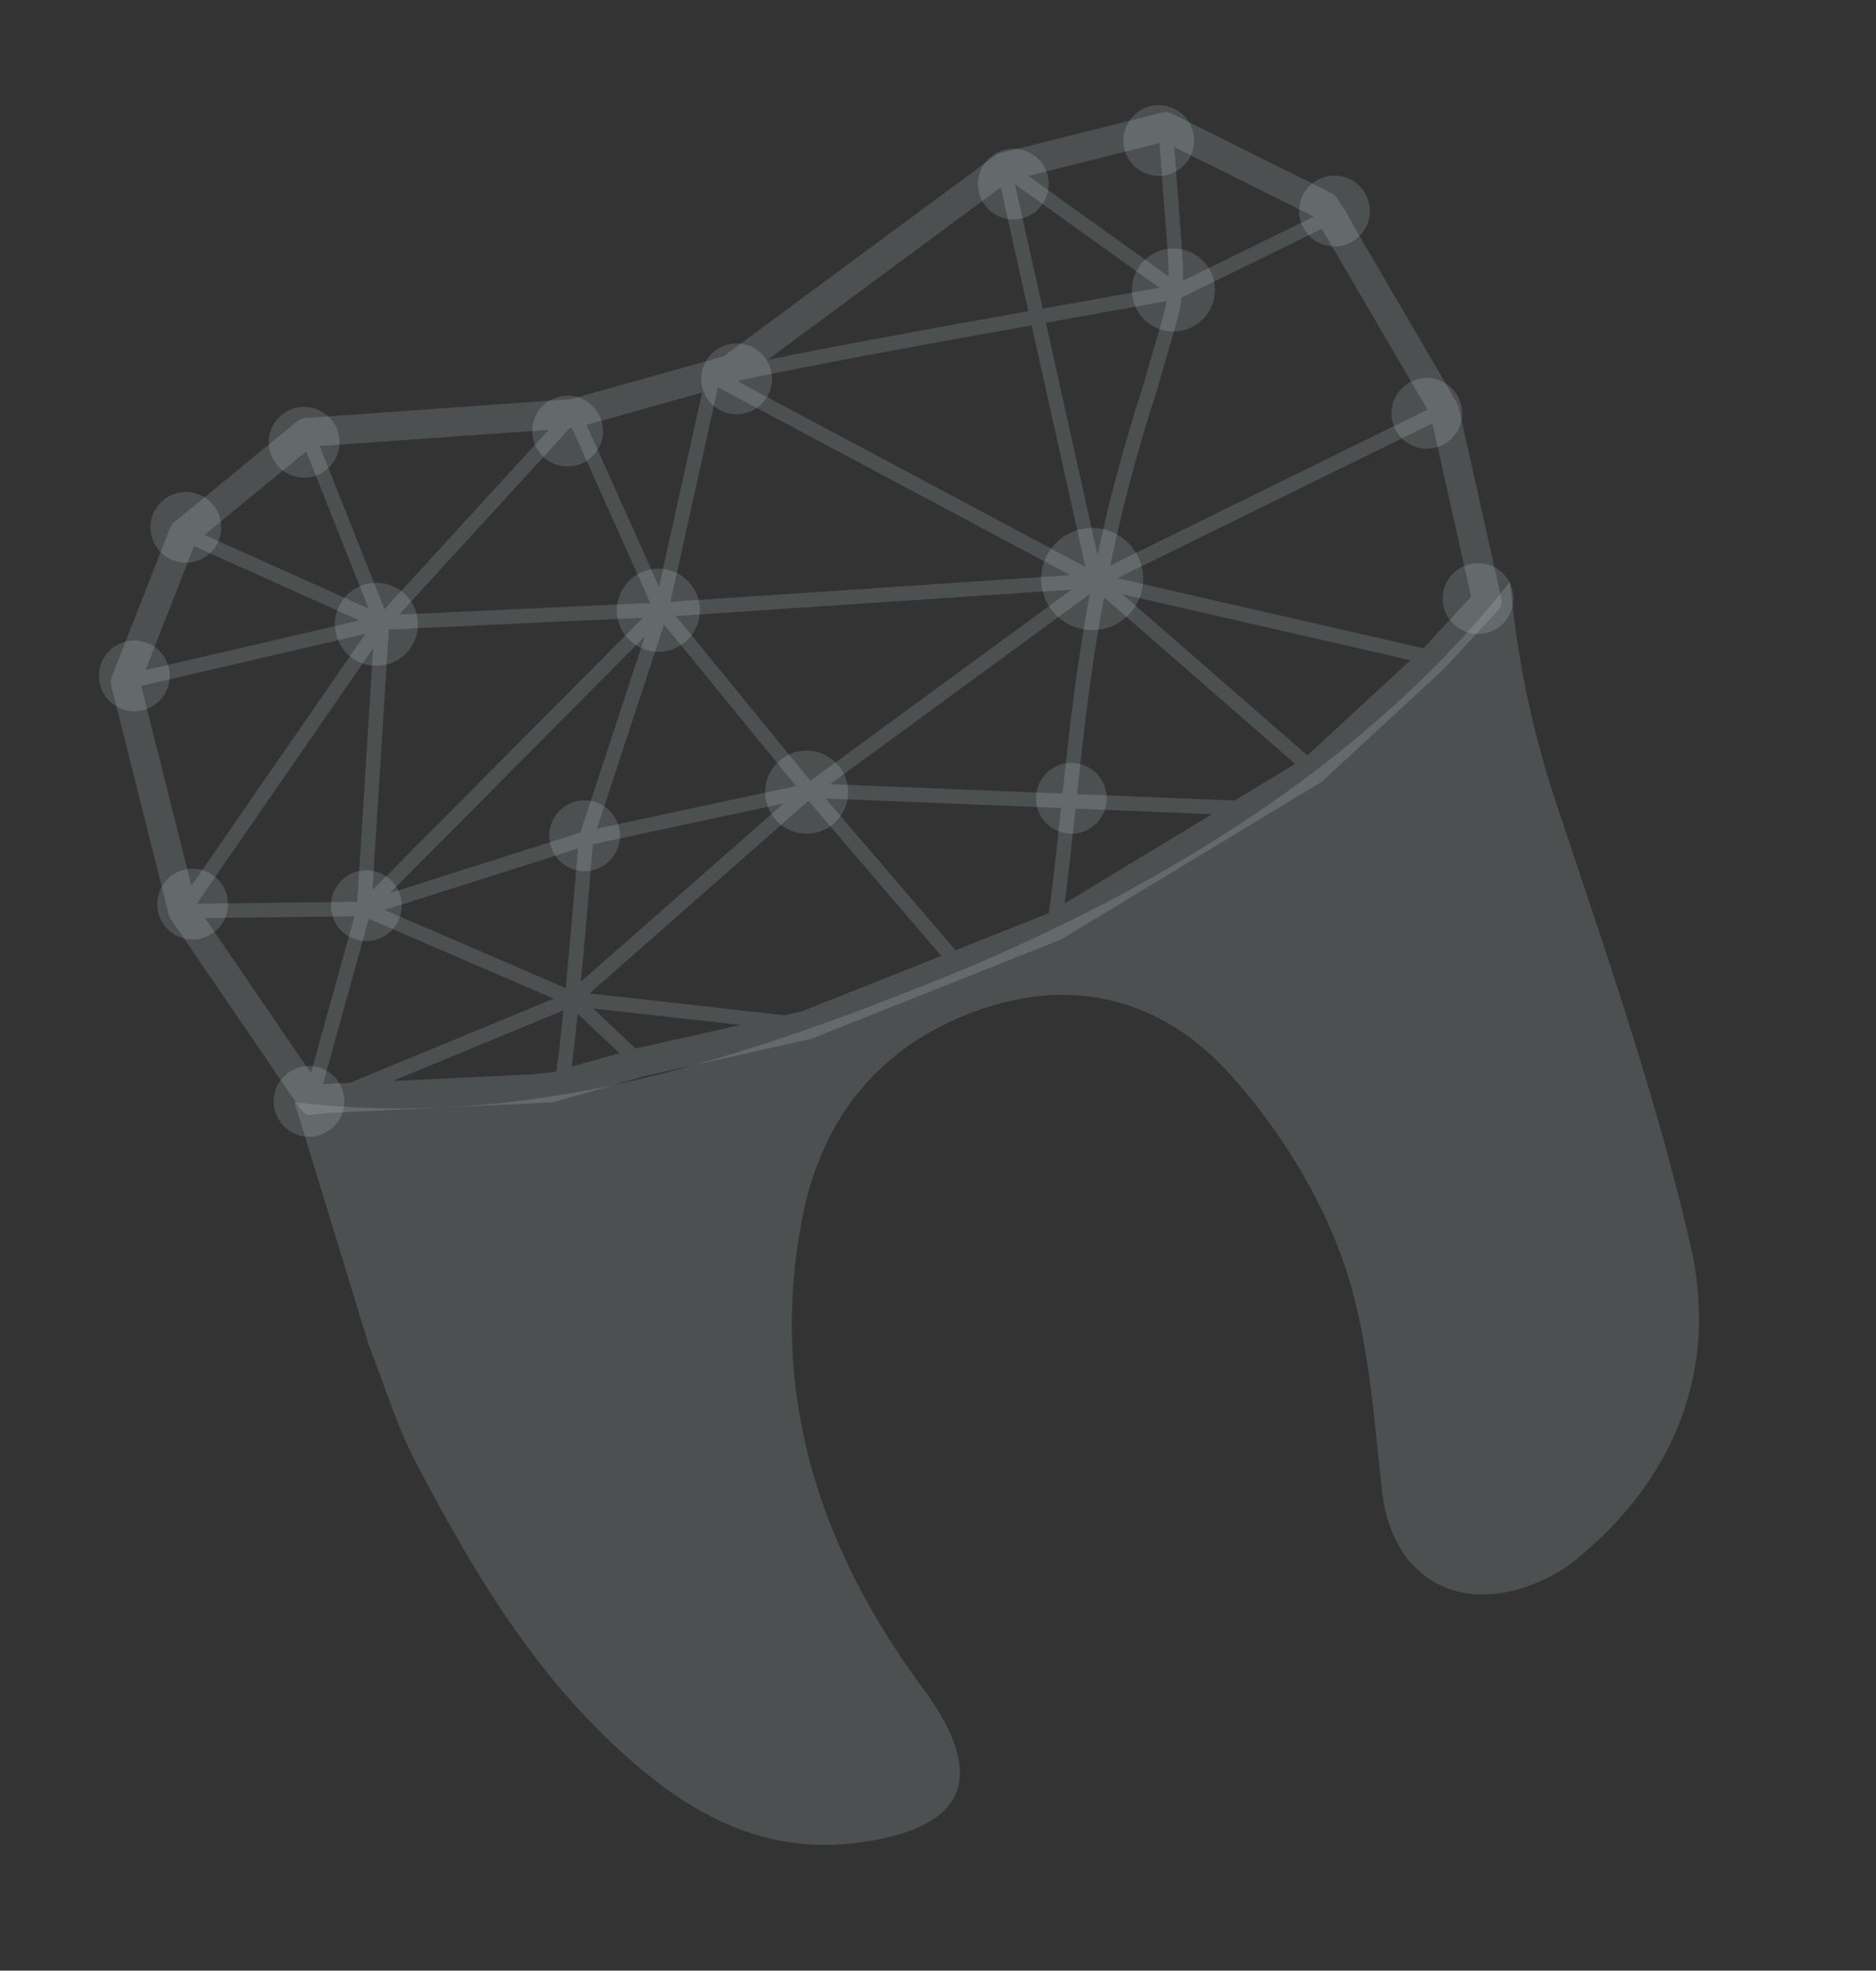 <svg width="261" height="274" viewBox="0 0 261 274" fill="none" xmlns="http://www.w3.org/2000/svg">
<rect x="0" y="0" width="261" height="274" fill="#333333" stroke="none"/>
<path d="M40.97 153.246L51.293 186.961C53.434 192.399 55.104 198.084 57.81 203.239C66.36 219.563 75.795 235.323 90.519 247.06C98.809 253.664 107.998 257.59 118.902 256.268C134.431 254.387 137.639 247.227 128.374 234.71C113.939 215.192 106.924 193.629 111.608 169.4C114.371 155.134 122.769 144.869 136.999 140.158C150.686 135.631 162.682 139.698 171.619 149.897C178.082 157.251 183.674 166.18 186.878 175.372C190.373 185.419 191.101 196.525 192.262 207.244C193.466 218.425 201.717 224.305 212.434 220.593C214.761 219.785 217.095 218.604 218.997 217.07C233.143 205.665 239.149 190.26 235.179 173.072C230.354 152.187 223.204 131.801 216.415 111.397C213.085 101.377 211.012 91.155 210.088 80.881C192.264 103.602 164.485 122.872 128.233 137.147C100.893 147.928 72.638 157.049 40.97 153.246Z" fill="#E3F7FF" fill-opacity="0.15"/>
<path d="M104.301 57.255C106.827 56.251 108.06 53.39 107.057 50.864C106.053 48.339 103.192 47.105 100.667 48.109C98.141 49.112 96.907 51.973 97.911 54.499C98.915 57.024 101.775 58.258 104.301 57.255Z" fill="#E3F7FF" fill-opacity="0.15"/>
<path d="M80.787 64.508C83.313 63.505 84.547 60.644 83.543 58.118C82.54 55.593 79.679 54.359 77.153 55.362C74.627 56.366 73.394 59.227 74.397 61.753C75.401 64.278 78.262 65.512 80.787 64.508Z" fill="#E3F7FF" fill-opacity="0.15"/>
<path d="M44.811 157.712C47.336 156.708 48.57 153.847 47.567 151.321C46.563 148.796 43.702 147.562 41.176 148.566C38.651 149.569 37.417 152.43 38.421 154.956C39.424 157.481 42.285 158.715 44.811 157.712Z" fill="#E3F7FF" fill-opacity="0.15"/>
<path d="M44.129 66.065C46.655 65.061 47.889 62.201 46.885 59.675C45.881 57.149 43.02 55.916 40.495 56.919C37.969 57.923 36.735 60.784 37.739 63.309C38.743 65.835 41.604 67.069 44.129 66.065Z" fill="#E3F7FF" fill-opacity="0.15"/>
<path d="M27.676 77.897C30.202 76.894 31.435 74.033 30.432 71.507C29.428 68.981 26.567 67.748 24.042 68.751C21.516 69.755 20.282 72.616 21.286 75.141C22.29 77.667 25.15 78.901 27.676 77.897Z" fill="#E3F7FF" fill-opacity="0.15"/>
<path d="M20.504 98.547C23.03 97.544 24.264 94.683 23.26 92.157C22.256 89.632 19.395 88.398 16.87 89.402C14.344 90.405 13.11 93.266 14.114 95.792C15.118 98.317 17.979 99.551 20.504 98.547Z" fill="#E3F7FF" fill-opacity="0.15"/>
<path d="M142.803 30.167C145.329 29.163 146.562 26.302 145.559 23.777C144.555 21.251 141.694 20.017 139.169 21.021C136.643 22.024 135.409 24.885 136.413 27.411C137.416 29.936 140.277 31.17 142.803 30.167Z" fill="#E3F7FF" fill-opacity="0.15"/>
<path d="M163.028 24.114C165.553 23.11 166.787 20.249 165.783 17.724C164.78 15.198 161.919 13.964 159.393 14.968C156.868 15.972 155.634 18.832 156.637 21.358C157.641 23.884 160.502 25.117 163.028 24.114Z" fill="#E3F7FF" fill-opacity="0.15"/>
<path d="M187.477 33.915C190.002 32.911 191.236 30.05 190.233 27.525C189.229 24.999 186.368 23.765 183.842 24.769C181.317 25.772 180.083 28.633 181.087 31.159C182.09 33.684 184.951 34.918 187.477 33.915Z" fill="#E3F7FF" fill-opacity="0.15"/>
<path d="M200.33 62.042C202.856 61.038 204.09 58.177 203.086 55.652C202.083 53.126 199.222 51.892 196.696 52.896C194.17 53.899 192.937 56.76 193.94 59.286C194.944 61.811 197.805 63.045 200.33 62.042Z" fill="#E3F7FF" fill-opacity="0.15"/>
<path d="M207.453 87.801C209.979 86.798 211.213 83.937 210.209 81.411C209.206 78.886 206.345 77.652 203.819 78.656C201.293 79.659 200.06 82.52 201.063 85.046C202.067 87.571 204.928 88.805 207.453 87.801Z" fill="#E3F7FF" fill-opacity="0.15"/>
<path d="M28.613 130.276C31.139 129.272 32.373 126.411 31.369 123.886C30.366 121.36 27.505 120.127 24.979 121.13C22.454 122.134 21.22 124.995 22.223 127.52C23.227 130.046 26.088 131.28 28.613 130.276Z" fill="#E3F7FF" fill-opacity="0.15"/>
<path d="M83.151 120.778C85.676 119.774 86.91 116.913 85.906 114.388C84.903 111.862 82.042 110.628 79.516 111.632C76.991 112.636 75.757 115.497 76.76 118.022C77.764 120.548 80.625 121.782 83.151 120.778Z" fill="#E3F7FF" fill-opacity="0.15"/>
<path d="M52.783 130.503C55.309 129.499 56.543 126.638 55.539 124.113C54.536 121.587 51.675 120.353 49.149 121.357C46.623 122.36 45.39 125.221 46.393 127.747C47.397 130.272 50.258 131.506 52.783 130.503Z" fill="#E3F7FF" fill-opacity="0.15"/>
<path d="M150.873 115.565C153.399 114.561 154.633 111.701 153.629 109.175C152.626 106.649 149.765 105.416 147.239 106.419C144.713 107.423 143.48 110.284 144.483 112.809C145.487 115.335 148.348 116.569 150.873 115.565Z" fill="#E3F7FF" fill-opacity="0.15"/>
<path d="M54.501 92.17C57.465 90.992 58.912 87.635 57.735 84.672C56.557 81.708 53.2 80.261 50.237 81.438C47.273 82.616 45.826 85.973 47.003 88.936C48.181 91.9 51.538 93.347 54.501 92.17Z" fill="#E3F7FF" fill-opacity="0.15"/>
<path d="M93.732 90.216C96.695 89.039 98.143 85.682 96.965 82.719C95.788 79.755 92.431 78.307 89.467 79.485C86.504 80.663 85.056 84.019 86.234 86.983C87.411 89.946 90.768 91.394 93.732 90.216Z" fill="#E3F7FF" fill-opacity="0.15"/>
<path d="M114.357 115.508C117.32 114.33 118.768 110.973 117.59 108.01C116.413 105.046 113.056 103.598 110.092 104.776C107.129 105.954 105.681 109.311 106.859 112.274C108.036 115.237 111.393 116.685 114.357 115.508Z" fill="#E3F7FF" fill-opacity="0.15"/>
<path d="M165.386 45.685C168.349 44.508 169.797 41.151 168.62 38.187C167.442 35.224 164.085 33.776 161.122 34.954C158.158 36.131 156.71 39.488 157.888 42.452C159.066 45.415 162.423 46.863 165.386 45.685Z" fill="#E3F7FF" fill-opacity="0.15"/>
<path d="M154.571 87.103C158.213 85.656 159.993 81.529 158.545 77.887C157.098 74.245 152.972 72.465 149.33 73.912C145.687 75.36 143.908 79.486 145.355 83.128C146.802 86.771 150.929 88.55 154.571 87.103Z" fill="#E3F7FF" fill-opacity="0.15"/>
<path d="M202.651 55.931L188.357 31.477L187.079 29.097C187.061 29.052 187.026 28.999 186.985 28.962C186.981 28.95 186.965 28.943 186.96 28.932C186.935 28.902 186.905 28.861 186.868 28.835C186.848 28.817 186.827 28.798 186.807 28.78C186.79 28.773 186.77 28.755 186.754 28.748L186.12 27.656C185.921 27.322 185.624 27.042 185.277 26.873L163.067 15.809C162.635 15.595 162.147 15.536 161.676 15.657L139.145 21.297C138.89 21.359 138.658 21.478 138.439 21.631L100.654 49.55L79.417 55.501L42.489 58.122C42.076 58.153 41.673 58.313 41.351 58.574L24.245 72.609C23.971 72.824 23.78 73.113 23.653 73.43L15.55 94.118C15.4 94.51 15.369 94.935 15.478 95.344L23.48 127.167C23.533 127.399 23.631 127.613 23.775 127.808L41.651 153.978C41.754 154.137 41.887 154.27 42.027 154.388C42.061 154.441 42.096 154.494 42.13 154.546L42.134 154.558C42.178 154.634 42.24 154.689 42.302 154.744C42.318 154.751 42.327 154.774 42.343 154.781C42.405 154.836 42.478 154.887 42.558 154.922C42.574 154.929 42.574 154.929 42.59 154.936C42.671 154.97 42.746 154.993 42.818 155.005C42.829 155 42.834 155.012 42.845 155.007C42.928 155.014 43.01 155.021 43.1 155.012C43.111 155.008 43.116 155.019 43.127 155.015L45.263 154.765L76.645 153.284C76.801 153.275 76.952 153.255 77.106 153.207L89.507 149.663L112.676 144.488C112.772 144.463 112.88 144.433 112.984 144.392L147.453 130.695C147.556 130.654 147.655 130.601 147.754 130.549L183.741 108.785C183.858 108.712 183.96 108.632 184.068 108.535L200.893 92.989C200.93 92.948 200.971 92.918 201.008 92.877L208.364 84.938C208.81 84.455 208.995 83.783 208.857 83.132L202.911 56.519C202.824 56.3 202.747 56.105 202.651 55.931ZM77.047 149.04L74.172 149.371L54.625 150.3L78.384 140.486C78.051 143.798 77.722 146.789 77.417 148.933L77.047 149.04ZM109.092 141.162L82.01 138.127L112.478 111.346L130.959 132.912L111.621 140.596L109.092 141.162ZM115.495 109.029L151.621 82.594C149.771 92.535 148.757 101.533 147.825 110.338L115.495 109.029ZM92.385 86.828L110.756 109.29L83.045 115.219L92.385 86.828ZM80.745 115.76L54.248 124.174L89.718 88.487L80.745 115.76ZM19.638 95.367L50.835 88.132L26.626 123.163L19.638 95.367ZM27.002 75.931L50.001 86.268L20.242 93.171L27.002 75.931ZM28.456 74.368L42.602 62.76L51.295 84.637L28.456 74.368ZM44.475 62.016L76.345 59.756L53.492 84.708L44.475 62.016ZM79.254 59.544L79.578 59.522L90.477 83.835L55.532 85.454L79.254 59.544ZM94.017 85.647L149.077 81.982L112.755 108.562L94.017 85.647ZM102.685 53.054C102.708 53.045 102.738 53.02 102.761 53.011L102.968 52.862C115.803 50.209 131.034 47.457 143.521 45.235L151.012 78.818L102.685 53.054ZM106.802 50.021L139.237 26.05L143.074 43.271C131.95 45.243 118.665 47.635 106.802 50.021ZM100.02 53.913L148.888 79.968L93.276 83.68L99.866 53.961L100.02 53.913ZM91.685 81.585L81.597 59.079L97.688 54.574L91.685 81.585ZM153.597 83.046L180.193 106.217L171.76 111.311L149.855 110.423C150.765 101.733 151.77 92.845 153.597 83.046ZM145.506 44.872C146.188 44.748 146.859 44.627 147.518 44.512C153.458 43.455 158.692 42.533 162.314 41.839C162.044 43.303 161.589 44.867 160.869 47.309C160.392 48.922 159.793 50.929 159.078 53.515C156.278 62.104 154.24 69.899 152.697 77.164L145.506 44.872ZM145.063 42.92L141.201 25.602L161.29 39.997C157.709 40.662 152.755 41.553 147.171 42.534C146.477 42.663 145.779 42.781 145.063 42.92ZM182.774 30.116L164.603 39.027C164.637 37.004 164.439 34.462 164.102 30.166C163.896 27.573 163.658 24.462 163.38 20.448L182.774 30.116ZM162.102 30.322C162.407 34.205 162.597 36.591 162.593 38.455L143.075 24.459L161.319 19.883C161.617 24.248 161.887 27.573 162.102 30.322ZM51.919 90.123L49.699 125.383L27.373 125.647L51.919 90.123ZM54.094 87.529L89.469 85.885L51.82 123.755L54.094 87.529ZM80.417 117.98C80.065 122.284 79.39 130.228 78.694 137.383L53.503 126.519L80.417 117.98ZM82.482 117.385L109.017 111.71L80.806 136.504C81.511 129.172 82.165 121.276 82.482 117.385ZM145.792 127.018L132.935 132.127L114.848 111.016L147.614 112.351C147.093 117.334 146.582 122.074 145.933 126.935L145.792 127.018ZM149.627 112.429L168.629 113.207L148.133 125.609C148.696 121.234 149.153 116.928 149.627 112.429ZM161.007 54.119C161.014 54.102 161.021 54.087 161.017 54.075C161.737 51.501 162.324 49.498 162.801 47.885C163.678 44.902 164.201 43.138 164.444 41.338L183.9 31.811L198.601 56.954L154.464 78.631C156.005 71.127 158.09 63.048 161.007 54.119ZM28.528 127.649L49.316 127.398L43.258 149.216L28.528 127.649ZM44.93 150.746L51.305 127.751L77.042 138.851L48.675 150.562L44.93 150.746ZM80.364 140.95L86.172 146.425L79.54 148.315C79.794 146.312 80.085 143.762 80.364 140.95ZM82.508 140.218L103.044 142.514L88.554 145.758C88.515 145.76 88.481 145.774 88.446 145.787L88.424 145.796L82.508 140.218ZM181.892 105.036L156.19 82.641L156.153 82.616L196.228 91.796L181.892 105.036ZM155.456 80.392L199.281 58.866L204.67 82.974L198.078 90.09L198.018 90.14L155.456 80.392Z" fill="#E3F7FF" fill-opacity="0.15"/>
</svg>
